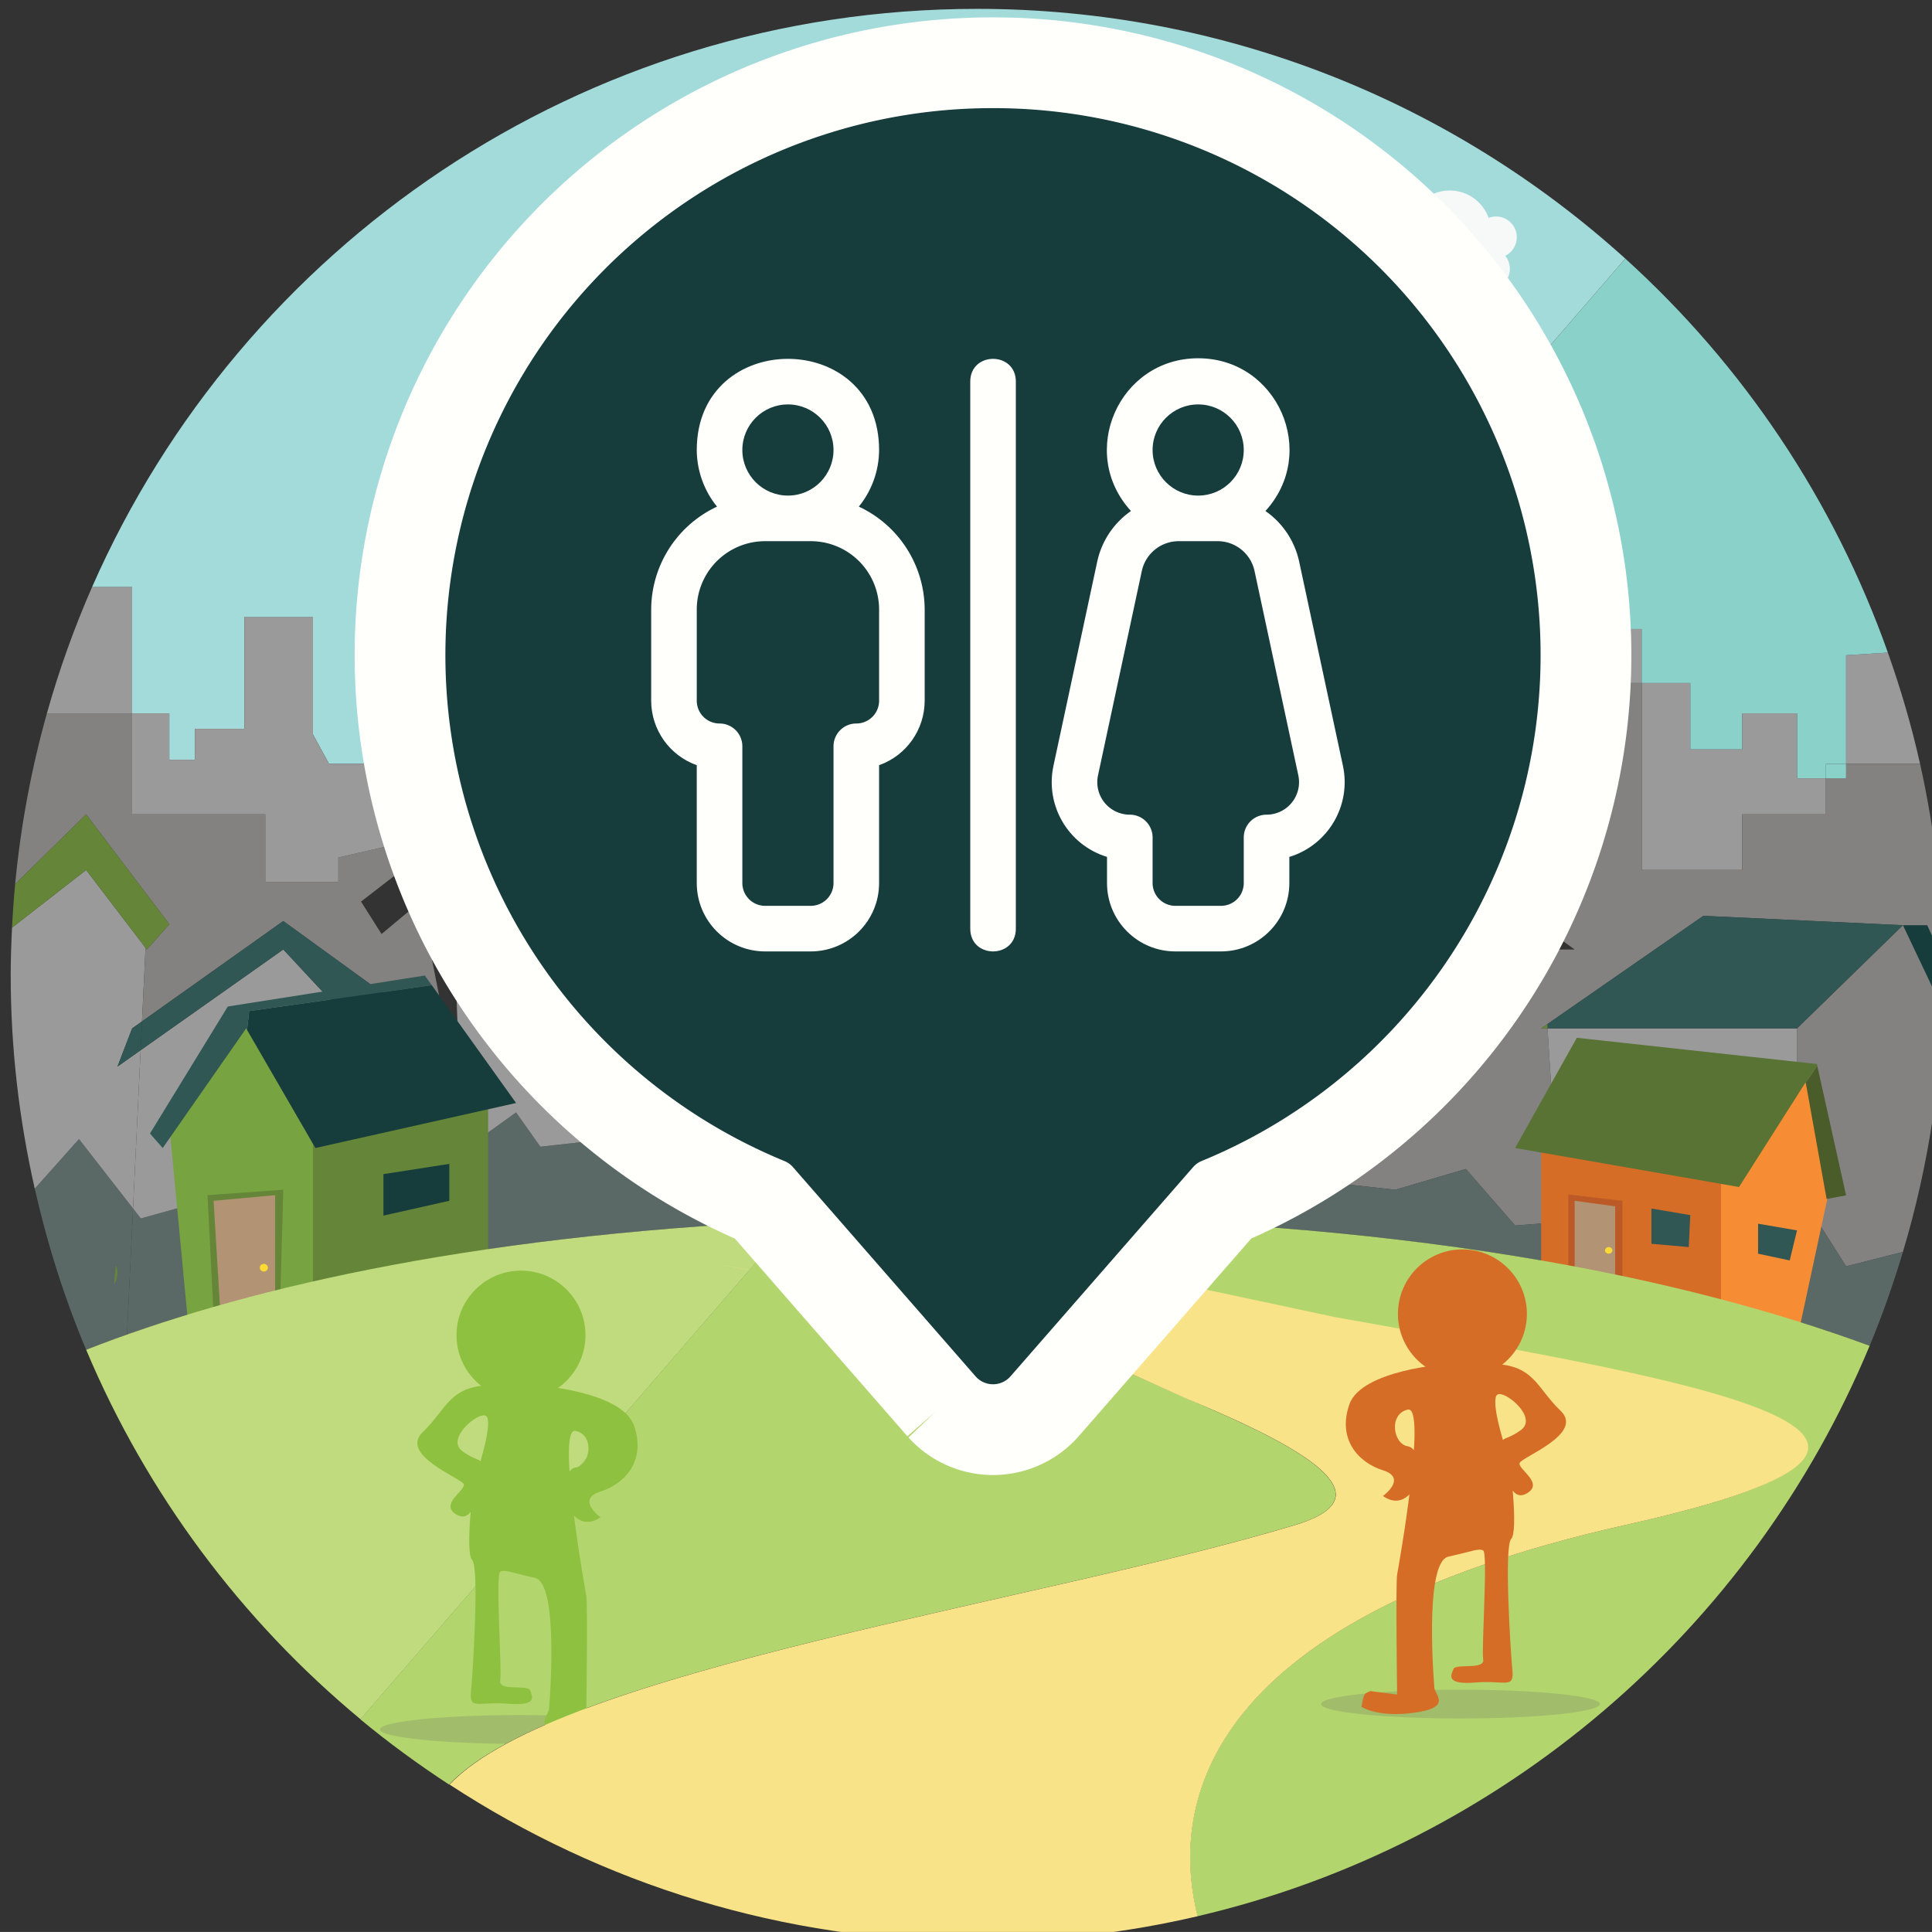 <?xml version="1.0" encoding="UTF-8" standalone="no"?>
<!-- Created with Inkscape (http://www.inkscape.org/) -->

<svg
   width="35.459mm"
   height="35.458mm"
   viewBox="0 0 35.459 35.458"
   version="1.1"
   id="svg27673"
   inkscape:version="1.2.2 (732a01da63, 2022-12-09, custom)"
   sodipodi:docname="badge-toilettes.svg"
   xmlns:inkscape="http://www.inkscape.org/namespaces/inkscape"
   xmlns:sodipodi="http://sodipodi.sourceforge.net/DTD/sodipodi-0.dtd"
   xmlns="http://www.w3.org/2000/svg"
   xmlns:svg="http://www.w3.org/2000/svg">
  <rect x="0" y="0" width="35.459" height="35.458" fill="#333333" stroke="none"/>
  <sodipodi:namedview
     id="namedview27675"
     pagecolor="#ffffff"
     bordercolor="#000000"
     borderopacity="0.25"
     inkscape:showpageshadow="2"
     inkscape:pageopacity="0.0"
     inkscape:pagecheckerboard="true"
     inkscape:deskcolor="#d1d1d1"
     inkscape:document-units="mm"
     showgrid="false"
     inkscape:zoom="0.78038721"
     inkscape:cx="92.9026"
     inkscape:cy="112.12383"
     inkscape:window-width="1846"
     inkscape:window-height="1016"
     inkscape:window-x="74"
     inkscape:window-y="27"
     inkscape:window-maximized="1"
     inkscape:current-layer="layer1" />
  <defs
     id="defs27670">
    <clipPath
       clipPathUnits="userSpaceOnUse"
       id="clipPath8930-3-2">
      <g
         transform="translate(1075.917,19.364)"
         id="g8945-6-7">
        <g
           id="g8935-7-0"
           transform="translate(123.508,456.006)"
           style="fill:#63c9e3;fill-opacity:1">
          <path
             id="path8933-5-9"
             style="fill:#63c9e3;fill-opacity:1;fill-rule:nonzero;stroke:none"
             d="m 0,0 -71.576,-71.576 c 9.17,-9.141 21.833,-14.795 35.82,-14.795 27.988,0 50.677,22.634 50.677,50.554 C 14.921,-21.82 9.214,-9.155 0,0 m -35.756,14.736 c -27.988,0 -50.676,-22.634 -50.676,-50.554 0,-13.966 5.678,-26.609 14.856,-35.759 L 2e-4,3e-4 c -9.165,9.105 -21.8,14.736 -35.756,14.736"
             inkscape:connector-curvature="0" />
        </g>
        <g
           id="g8937-3-3"
           transform="translate(123.508,456.006)"
           style="fill:#95da4f;fill-opacity:1" />
        <g
           id="g8939-56-6"
           transform="translate(123.508,456.006)"
           style="fill:#95daec;fill-opacity:1" />
        <g
           id="g8943-2-0">
          <g
             style="fill:#95daec;fill-opacity:1"
             transform="translate(123.508,456.006)"
             id="g8941-9-6" />
        </g>
      </g>
    </clipPath>
    <clipPath
       clipPathUnits="userSpaceOnUse"
       id="clipPath12530">
      <g
         id="g12535"
         transform="matrix(2.55,0,0,-2.55,152.518,-35.318)"
         style="display:inline;fill:#63c9e3;fill-opacity:1">
        <path
           d="m 0,0 -71.576,-71.576 c 9.17,-9.141 21.833,-14.795 35.82,-14.795 27.988,0 50.677,22.634 50.677,50.554 C 14.921,-21.82 9.214,-9.155 0,0"
           style="fill:#196767;fill-opacity:1;fill-rule:nonzero;stroke:none"
           id="path12533"
           inkscape:connector-curvature="0" />
      </g>
    </clipPath>
    <clipPath
       clipPathUnits="userSpaceOnUse"
       id="clipPath12727">
      <path
         d="m 61.337,-72.897 c -71.372,0 -129.229,57.719 -129.229,128.918 0,35.615 14.48,67.856 37.884,91.189 L 152.519,-35.319 C 129.147,-58.538 96.926,-72.897 61.337,-72.897"
         style="display:inline;fill:#307d78;fill-opacity:1;fill-rule:nonzero;stroke:none;stroke-width:2.55"
         id="path12729"
         inkscape:connector-curvature="0" />
    </clipPath>
    <clipPath
       clipPathUnits="userSpaceOnUse"
       id="clipPath3092-0-1-5-75">
      <path
         d="m 695.359,1417.93 h 14.328 v -1.48 h -14.328 z"
         id="path3090-3-7-6-9"
         inkscape:connector-curvature="0" />
    </clipPath>
    <clipPath
       clipPathUnits="userSpaceOnUse"
       id="clipPath3108-0-0-2-2">
      <path
         d="m 745.361,1419.76 h 14.328 v -1.48 h -14.328 z"
         id="path3106-3-9-9-2"
         inkscape:connector-curvature="0" />
    </clipPath>
  </defs>
  <g
     inkscape:label="Calque 1"
     inkscape:groupmode="layer"
     id="layer1"
     transform="translate(-41.447,-119.174)">
    <g
       id="g10662-2"
       inkscape:export-xdpi="347"
       inkscape:export-ydpi="347"
       style="display:inline"
       transform="matrix(0.353,0,0,-0.353,-511.852,-336.292)">
      <g
         inkscape:export-ydpi="347"
         inkscape:export-xdpi="347"
         transform="matrix(1.012,0,0,1.012,-19.337,14.718)"
         id="g8362-1-9"
         style="display:inline">
        <path
           inkscape:connector-curvature="0"
           id="path2554-4-1-2-3"
           style="fill:#5b6966;fill-opacity:1;fill-rule:nonzero;stroke:none"
           d="m 1577.103,-1351.58 -1.93,-0.535 -0.397,0.51 -0.31,-6.48 c 3.435,1.216 7.551,2.379 12.476,3.354 l -0.265,2.448 z" />
        <path
           inkscape:connector-curvature="0"
           id="path2558-9-1-7-9"
           style="fill:#5b6966;fill-opacity:1;fill-rule:nonzero;stroke:none"
           d="m 1599.203,-1348.038 -3.5,-0.391 -1.248,1.761 -2.454,-1.761 -0.169,-0.257 0.613,-5.095 c 4.754,0.716 10.12,1.26 16.193,1.54 l 2.994,3.457 z" />
        <path
           inkscape:connector-curvature="0"
           id="path2562-9-5-0-0"
           style="fill:#b5b5b6;fill-opacity:1;fill-rule:nonzero;stroke:none"
           d="m 1589.333,-1352.478 -2.656,0.195 0.264,-2.448 c 1.731,0.343 3.571,0.659 5.503,0.95 l -0.612,5.095 z" />
        <path
           inkscape:connector-curvature="0"
           id="path2566-1-9-9-8"
           style="fill:#5b6966;fill-opacity:1;fill-rule:nonzero;stroke:none"
           d="m 1572,-1348.038 -2.273,-2.547 c 0.647,-2.858 1.525,-5.628 2.64,-8.276 0.666,0.26 1.373,0.519 2.099,0.776 l 0.311,6.48 z" />
        <path
           inkscape:connector-curvature="0"
           id="path2570-9-7-3-8"
           style="fill:#9a9a9b;fill-opacity:1;fill-rule:nonzero;stroke:none"
           d="m 1574.729,-1319.668 h -2.054 c -0.92,-2.094 -1.696,-4.263 -2.324,-6.496 h 4.378 z" />
        <path
           inkscape:connector-curvature="0"
           id="path2574-4-7-6-5"
           style="fill:#a3dada;fill-opacity:1;fill-rule:nonzero;stroke:none"
           d="m 1633.067,-1319.668 1.177,-3.001 2.598,3.001 z" />
        <path
           inkscape:connector-curvature="0"
           id="path2578-2-6-0-0"
           style="fill:#9a9a9b;fill-opacity:1;fill-rule:nonzero;stroke:none"
           d="m 1574.776,-1351.604 0.389,8.131 -1.19,-0.841 0.754,1.963 0.507,0.36 0.182,3.781 -3.051,3.998 -3.808,-2.964 c -0.04,-0.81 -0.068,-1.622 -0.068,-2.442 0,-3.771 0.437,-7.437 1.235,-10.967 l 2.273,2.548 z" />
        <path
           inkscape:connector-curvature="0"
           id="path2582-0-7-6-9"
           style="fill:#9a9a9b;fill-opacity:1;fill-rule:nonzero;stroke:none"
           d="m 1585.324,-1341.335 -2.829,3.038 -7.329,-5.176 -0.39,-8.131 0.398,-0.511 1.929,0.535 9.575,-0.703 -1.189,11.01 z" />
        <path
           inkscape:connector-curvature="0"
           id="path2586-6-3-2-6"
           style="fill:#9a9a9b;fill-opacity:1;fill-rule:nonzero;stroke:none"
           d="m 1596.62,-1330.411 -5.443,-4.415 0.378,-10.291 -0.229,0.638 0.506,-4.207 0.169,0.257 2.453,1.761 1.249,-1.761 3.5,0.391 12.428,-0.746 17.193,19.856 -32.204,-1.405 z" />
        <path
           inkscape:connector-curvature="0"
           id="path2590-5-6-6-3"
           style="fill:#838281;fill-opacity:1;fill-rule:nonzero;stroke:none"
           d="m 1576.64,-1337.002 -1.156,-1.296 -0.066,0.087 -0.182,-3.78 7.258,5.156 5.05,-3.662 -2.055,-0.776 1.188,-11.01 2.656,-0.195 2.499,3.792 -0.506,4.207 -0.149,0.413 -1.636,8.231 -1.997,-1.667 -1.055,1.667 6.713,5.179 -4.682,-0.699 v -1.48 l -3.196,-0.737 v -1.254 h -3.755 v 3.471 h -6.84 v 5.191 h -4.378 c -0.795,-2.832 -1.346,-5.765 -1.632,-8.775 l 3.648,3.584 z" />
        <path
           inkscape:connector-curvature="0"
           id="path2594-9-5-1-8"
           style="fill:#a3dada;fill-opacity:1;fill-rule:nonzero;stroke:none"
           d="m 1574.729,-1326.164 h 1.911 v -2.385 h 1.313 v 1.589 h 2.542 v 2.352 3.383 h 3.525 v -6.022 l 0.826,-1.514 h 2.698 v 2.597 l 0.096,8.635 2.483,2.174 h 4.331 v -13.406 l 1.348,0.111 0.818,0.631 v -0.563 l 6.8,0.563 13.981,9.017 2.601,3.647 v 10.459 l 2.383,2.255 h 6.707 l 1.5,-18.584 2.645,-2.606 1.006,1.162 -1.177,3.001 h 3.776 l 14.602,16.864 c -8.808,7.974 -20.489,12.833 -33.306,12.833 -20.321,0 -37.78,-12.215 -45.463,-29.697 h 2.054 z" />
        <path
           inkscape:connector-curvature="0"
           id="path2598-5-6-8-5"
           style="fill:#9a9a9b;fill-opacity:1;fill-rule:nonzero;stroke:none"
           d="m 1594.455,-1328.761 v 13.407 h -4.331 l -2.483,-2.175 -0.096,-8.635 v -2.597 h -2.698 l -0.827,1.514 v 6.023 h -3.524 v -3.384 -2.352 h -2.542 v -1.589 h -1.313 v 2.385 h -1.911 v -5.19 h 6.84 v -3.472 h 3.754 v 1.254 l 3.196,0.737 v 1.481 l 4.683,0.699 2.6,2.006 z" />
        <path
           inkscape:connector-curvature="0"
           id="path2602-6-3-7-6"
           style="fill:#9a9a9b;fill-opacity:1;fill-rule:nonzero;stroke:none"
           d="m 1630.592,-1321.225 -1.5,18.584 h -6.707 l -2.383,-2.255 v -10.459 l -2.601,-3.647 -13.981,-9.017 -6.8,-0.563 v -1.751 l 32.204,1.405 4.413,5.097 z" />
        <path
           inkscape:connector-curvature="0"
           id="path2606-1-9-9-1"
           style="fill:#9a9a9b;fill-opacity:1;fill-rule:nonzero;stroke:none"
           d="m 1648.762,-1321.833 -2.449,-1.345 v -2.986 h 0.806 l 3.66,1.556 h 1.507 v 2.775 z" />
        <path
           inkscape:connector-curvature="0"
           id="path2610-1-4-2-1"
           style="fill:#8ad1ca;fill-opacity:1;fill-rule:nonzero;stroke:none"
           d="m 1634.244,-1322.669 -1.006,-1.162 2.382,-2.347 z" />
        <path
           inkscape:connector-curvature="0"
           id="path2614-4-8-0-5"
           style="fill:#9a9a9b;fill-opacity:1;fill-rule:nonzero;stroke:none"
           d="m 1644.449,-1322.667 -3.092,-0.138 h -1.219 v 3.137 h -3.296 l -2.598,-3.001 1.376,-3.508 -2.382,2.347 -4.414,-5.097 8.67,0.378 4.516,-0.212 0.953,-4.183 3.351,1.59 v 5.19 h -1.865 z" />
        <path
           inkscape:connector-curvature="0"
           id="path2618-3-1-2-9"
           style="fill:#9a9a9b;fill-opacity:1;fill-rule:nonzero;stroke:none"
           d="m 1662.786,-1328.761 h 3.802 c -0.436,1.953 -0.996,3.858 -1.655,5.717 l -2.147,-0.134 z" />
        <path
           inkscape:connector-curvature="0"
           id="path2622-7-2-3-8"
           style="fill:#8ad1ca;fill-opacity:1;fill-rule:nonzero;stroke:none"
           d="m 1640.138,-1319.668 v -3.138 h 1.219 l 3.092,0.139 v -3.497 h 1.865 v 2.986 l 2.449,1.345 h 3.523 v -2.775 h 2.495 v -3.411 h 2.672 v 1.855 h 2.813 v -3.337 h 1.484 v 0.74 h 1.036 v 5.583 l 2.148,0.134 c -2.776,7.836 -7.45,14.774 -13.489,20.24 l -14.603,-16.864 z" />
        <path
           inkscape:connector-curvature="0"
           id="path2626-2-9-7-4"
           style="fill:#9a9a9b;fill-opacity:1;fill-rule:nonzero;stroke:none"
           d="m 1660.265,-1326.164 h -2.813 v -1.855 h -2.671 v 3.411 h -2.495 v -9.604 h 5.166 v 2.857 h 4.297 v 1.853 h -1.484 z" />
        <path
           inkscape:connector-curvature="0"
           id="path2634-3-9-5-8"
           style="fill:#838281;fill-opacity:1;fill-rule:nonzero;stroke:none"
           d="m 1666.588,-1328.761 h -3.802 v -0.74 h -1.037 v -1.853 h -4.296 v -2.858 h -5.167 v 9.604 h -1.508 l -3.659,-1.556 h -0.806 v -5.19 l -3.35,-1.59 -0.954,4.183 -4.515,0.212 -8.67,-0.379 -17.193,-19.855 24.452,-1.467 3.542,-0.391 3.626,1.068 2.529,-2.905 2.287,0.177 -0.619,9.95 h -0.329 l 0.316,0.219 -0.238,3.835 h -0.078 l -5.11,3.471 0.315,1.254 6.515,-4.725 h -1.642 l 0.238,-3.835 8.018,5.565 10.253,-0.482 -5.441,-5.302 v -11.114 l 1.043,1.224 1.478,-2.335 2.92,0.742 c 1.347,4.504 2.079,9.274 2.079,14.216 0,3.73 -0.417,7.362 -1.197,10.857" />
        <path
           d="m 1661.749,-1329.502 h 1.037 v 0.74 h -1.037 z"
           style="fill:#8ad1ca;fill-opacity:1;fill-rule:nonzero;stroke:none"
           id="path2636-3-0-9-1"
           inkscape:connector-curvature="0" />
        <path
           inkscape:connector-curvature="0"
           id="path2644-2-8-2-0"
           style="fill:#5b6966;fill-opacity:1;fill-rule:nonzero;stroke:none"
           d="m 1661.309,-1352.241 -1.043,-1.224 v -3.927 c 1.326,-0.414 2.569,-0.838 3.73,-1.265 0.652,1.568 1.22,3.179 1.711,4.823 l -2.92,-0.743 z" />
        <path
           inkscape:connector-curvature="0"
           id="path2648-4-5-2-3"
           style="fill:#5b6966;fill-opacity:1;fill-rule:nonzero;stroke:none"
           d="m 1645.78,-1352.478 -2.529,2.905 -3.626,-1.068 -3.542,0.391 -24.452,1.467 -2.994,-3.458 c 3.001,0.138 6.152,0.22 9.501,0.22 12.17,0 22.063,-0.985 30.063,-2.447 l -0.134,2.167 z" />
        <path
           inkscape:connector-curvature="0"
           id="path2656-4-9-9-0"
           style="fill:#658539;fill-opacity:1;fill-rule:nonzero;stroke:none"
           d="m 1575.418,-1338.211 0.066,1.376 -0.066,-1.376 0.066,-0.086 1.156,1.295 -4.273,5.647 -3.648,-3.584 c -0.07,-0.741 -0.123,-1.488 -0.16,-2.238 l 3.808,2.965 z" />
        <path
           inkscape:connector-curvature="0"
           id="path2660-9-6-7-4"
           style="fill:#315754;fill-opacity:1;fill-rule:nonzero;stroke:none"
           d="m 1574.729,-1342.351 -0.754,-1.963 1.19,0.841 0.071,1.482 z" />
        <path
           inkscape:connector-curvature="0"
           id="path2664-9-3-3-4"
           style="fill:#315754;fill-opacity:1;fill-rule:nonzero;stroke:none"
           d="m 1585.324,-1341.335 0.165,0.062 -0.102,0.95 0.102,-0.95 2.056,0.776 -5.05,3.662 -7.258,-5.156 -0.071,-1.482 7.329,5.176 z" />
        <path
           inkscape:connector-curvature="0"
           id="path2692-4-6-6-4"
           style="fill:#658539;fill-opacity:1;fill-rule:nonzero;stroke:none"
           d="m 1573.89,-1354.532 c -0.019,-0.291 -0.053,-0.62 -0.095,-0.952 0.189,0.223 0.244,0.737 0.095,0.952" />
        <path
           inkscape:connector-curvature="0"
           id="path2696-3-1-1-4"
           style="fill:#77a340;fill-opacity:1;fill-rule:nonzero;stroke:none"
           d="m 1576.64,-1347.335 0.948,-9.99 h 7.259 v 11.141 l -4.26,3.833 z" />
        <path
           inkscape:connector-curvature="0"
           id="path2700-9-1-2-7"
           style="fill:#658539;fill-opacity:1;fill-rule:nonzero;stroke:none"
           d="m 1578.913,-1357.022 -0.312,6.104 3.893,0.278 -0.145,-5.324 z" />
        <path
           inkscape:connector-curvature="0"
           id="path2704-4-5-9-6"
           style="fill:#658539;fill-opacity:1;fill-rule:nonzero;stroke:none"
           d="m 1584.02,-1357.325 9,2.787 v 8.557 l -9,-1.773 z" />
        <path
           inkscape:connector-curvature="0"
           id="path2708-9-9-3-3"
           style="fill:#b29373;fill-opacity:1;fill-rule:nonzero;stroke:none"
           d="m 1579.245,-1356.685 -0.331,5.477 3.164,0.29 v -5.046 z" />
        <path
           inkscape:connector-curvature="0"
           id="path2712-5-8-1-1"
           style="fill:#163d3c;fill-opacity:1;fill-rule:nonzero;stroke:none"
           d="m 1587.64,-1349.838 v -2.131 l 3.386,0.761 v 1.896 z" />
        <path
           inkscape:connector-curvature="0"
           id="path2716-5-4-9-7"
           style="fill:#c0db7d;fill-opacity:1;fill-rule:nonzero;stroke:none"
           d="m 1586.465,-1377.847 22.172,25.606 c -17.05,-0.786 -28.629,-3.629 -36.27,-6.62 3.123,-7.418 7.991,-13.921 14.098,-18.986" />
        <path
           inkscape:connector-curvature="0"
           id="path2756-0-7-4-5"
           style="fill:#f9e389;fill-opacity:1;fill-rule:nonzero;stroke:none"
           d="m 1605.01,-1354.521 1.437,-0.25 v 0.01 c -0.912,0.163 -1.442,0.244 -1.442,0.244" />
        <path
           inkscape:connector-curvature="0"
           id="path2760-5-6-7-9"
           style="fill:#f9e389;fill-opacity:1;fill-rule:nonzero;stroke:none"
           d="m 1606.452,-1354.765 -0.01,-0.01 0.829,-0.144 c -0.301,0.056 -0.577,0.106 -0.824,0.15" />
        <path
           inkscape:connector-curvature="0"
           id="path2764-0-3-8-6"
           style="fill:#f7f8f8;fill-opacity:1;fill-rule:nonzero;stroke:none"
           d="m 1601.173,-1302.142 c 0,-1.043 -0.846,-1.889 -1.889,-1.889 -1.044,0 -1.889,0.846 -1.889,1.889 0,1.043 0.845,1.889 1.889,1.889 1.043,0 1.889,-0.846 1.889,-1.889" />
        <path
           inkscape:connector-curvature="0"
           id="path2768-4-1-4-2"
           style="fill:#f7f8f8;fill-opacity:1;fill-rule:nonzero;stroke:none"
           d="m 1604.682,-1301.198 c 0,-0.522 -0.423,-0.945 -0.945,-0.945 -0.521,0 -0.944,0.423 -0.944,0.945 0,0.522 0.423,0.945 0.944,0.945 0.522,0 0.945,-0.423 0.945,-0.945" />
        <path
           inkscape:connector-curvature="0"
           id="path2772-1-7-5-1"
           style="fill:#f7f8f8;fill-opacity:1;fill-rule:nonzero;stroke:none"
           d="m 1604.365,-1302.641 c 0,-0.522 -0.423,-0.945 -0.945,-0.945 -0.521,0 -0.944,0.423 -0.944,0.945 0,0.522 0.423,0.945 0.944,0.945 0.522,0 0.945,-0.423 0.945,-0.945" />
        <path
           inkscape:connector-curvature="0"
           id="path2776-7-5-0-7"
           style="fill:#f7f8f8;fill-opacity:1;fill-rule:nonzero;stroke:none"
           d="m 1602.565,-1302.641 c 0,-0.522 -0.423,-0.945 -0.945,-0.945 -0.521,0 -0.944,0.423 -0.944,0.945 0,0.522 0.423,0.945 0.944,0.945 0.522,0 0.945,-0.423 0.945,-0.945" />
        <path
           inkscape:connector-curvature="0"
           id="path2780-9-9-3-8"
           style="fill:#f7f8f8;fill-opacity:1;fill-rule:nonzero;stroke:none"
           d="m 1603.51,-1300.957 c 0,-1.043 -0.846,-1.889 -1.889,-1.889 -1.044,0 -1.889,0.846 -1.889,1.889 0,1.043 0.845,1.889 1.889,1.889 1.043,0 1.889,-0.846 1.889,-1.889" />
        <path
           inkscape:connector-curvature="0"
           id="path2784-3-6-6-5"
           style="fill:#f7f8f8;fill-opacity:1;fill-rule:nonzero;stroke:none"
           d="m 1600.29,-1301.385 c 0,0 -3.146,-1.329 -4.65,-1.256 -1.505,0.072 5.25,-1.391 6.673,0.498 1.424,1.89 -2.023,0.758 -2.023,0.758" />
        <path
           inkscape:connector-curvature="0"
           id="path2788-6-2-1-7"
           style="fill:#f7f8f8;fill-opacity:1;fill-rule:nonzero;stroke:none"
           d="m 1641.916,-1302.767 c 0,-1.176 -0.953,-2.129 -2.129,-2.129 -1.175,0 -2.128,0.953 -2.128,2.129 0,1.176 0.953,2.129 2.128,2.129 1.176,0 2.129,-0.953 2.129,-2.129" />
        <path
           inkscape:connector-curvature="0"
           id="path2792-2-1-0-4"
           style="fill:#f7f8f8;fill-opacity:1;fill-rule:nonzero;stroke:none"
           d="m 1645.869,-1301.703 c 0,-0.588 -0.477,-1.064 -1.064,-1.064 -0.588,0 -1.065,0.476 -1.065,1.064 0,0.588 0.477,1.064 1.065,1.064 0.587,0 1.064,-0.476 1.064,-1.064" />
        <path
           inkscape:connector-curvature="0"
           id="path2796-1-7-6-1"
           style="fill:#f7f8f8;fill-opacity:1;fill-rule:nonzero;stroke:none"
           d="m 1645.513,-1303.329 c 0,-0.588 -0.477,-1.064 -1.064,-1.064 -0.588,0 -1.065,0.476 -1.065,1.064 0,0.588 0.477,1.064 1.065,1.064 0.587,0 1.064,-0.476 1.064,-1.064" />
        <path
           inkscape:connector-curvature="0"
           id="path2800-2-8-3-8"
           style="fill:#f7f8f8;fill-opacity:1;fill-rule:nonzero;stroke:none"
           d="m 1643.485,-1303.329 c 0,-0.588 -0.477,-1.064 -1.064,-1.064 -0.588,0 -1.065,0.476 -1.065,1.064 0,0.588 0.477,1.064 1.065,1.064 0.587,0 1.064,-0.476 1.064,-1.064" />
        <path
           inkscape:connector-curvature="0"
           id="path2804-5-5-2-5"
           style="fill:#f7f8f8;fill-opacity:1;fill-rule:nonzero;stroke:none"
           d="m 1644.549,-1301.431 c 0,-1.176 -0.953,-2.129 -2.129,-2.129 -1.175,0 -2.128,0.953 -2.128,2.129 0,1.176 0.953,2.129 2.128,2.129 1.176,0 2.129,-0.953 2.129,-2.129" />
        <path
           inkscape:connector-curvature="0"
           id="path2808-3-7-0-9"
           style="fill:#f7f8f8;fill-opacity:1;fill-rule:nonzero;stroke:none"
           d="m 1640.922,-1301.913 c 0,0 -3.544,-1.497 -5.239,-1.415 -1.695,0.081 5.915,-1.567 7.519,0.561 1.603,2.129 -2.28,0.854 -2.28,0.854" />
        <path
           sodipodi:nodetypes="ccccccccccccccccccccccccsccccccccccccccccccccccccccc"
           inkscape:connector-curvature="0"
           id="path2824-8-4-6-7"
           style="fill:#b3d56e;fill-opacity:1;fill-rule:nonzero;stroke:none"
           d="m 1635.033,-1367.678 c 0.053,0.02 0.098,0.041 0.148,0.061 0.102,0.041 0.203,0.083 0.293,0.125 0.052,0.025 0.097,0.05 0.146,0.076 0.075,0.039 0.149,0.078 0.215,0.119 0.044,0.027 0.083,0.055 0.124,0.083 0.057,0.039 0.112,0.079 0.161,0.12 0.035,0.029 0.066,0.058 0.096,0.087 0.043,0.041 0.081,0.082 0.115,0.123 0.025,0.03 0.048,0.06 0.069,0.091 0.028,0.042 0.052,0.085 0.073,0.128 0.014,0.03 0.029,0.06 0.04,0.091 0.016,0.045 0.026,0.092 0.034,0.138 0,0.029 0.012,0.057 0.014,0.086 0,0.051 0,0.103 -0.01,0.155 0,0.025 0,0.05 -0.01,0.075 -0.014,0.071 -0.036,0.143 -0.066,0.215 0,0.01 0,0.013 -0.01,0.02 -0.034,0.079 -0.078,0.16 -0.13,0.24 -0.015,0.024 -0.034,0.047 -0.051,0.07 -0.04,0.058 -0.082,0.116 -0.131,0.174 -0.025,0.03 -0.054,0.06 -0.081,0.09 -0.047,0.053 -0.095,0.105 -0.149,0.158 -0.033,0.032 -0.069,0.065 -0.105,0.098 -0.054,0.051 -0.11,0.101 -0.17,0.152 -0.04,0.034 -0.082,0.069 -0.125,0.103 -0.061,0.049 -0.125,0.099 -0.191,0.149 -0.046,0.035 -0.093,0.07 -0.142,0.105 -0.07,0.051 -0.142,0.101 -0.217,0.152 -0.049,0.034 -0.099,0.068 -0.15,0.102 -0.081,0.053 -0.164,0.106 -0.248,0.159 -0.051,0.032 -0.1,0.063 -0.152,0.095 -0.093,0.057 -0.19,0.114 -0.287,0.171 -0.048,0.028 -0.095,0.056 -0.145,0.085 -0.123,0.07 -0.249,0.141 -0.378,0.211 -0.026,0.014 -0.05,0.028 -0.077,0.043 -0.156,0.084 -0.317,0.169 -0.481,0.254 -0.047,0.025 -0.097,0.049 -0.146,0.074 -0.116,0.059 -0.233,0.118 -0.352,0.178 -0.069,0.034 -0.139,0.068 -0.209,0.102 -0.101,0.049 -0.202,0.098 -0.305,0.147 -0.075,0.036 -0.152,0.072 -0.228,0.108 -0.102,0.048 -0.204,0.096 -0.307,0.144 -0.074,0.034 -0.148,0.068 -0.223,0.102 -0.106,0.048 -0.212,0.097 -0.319,0.145 -0.077,0.035 -0.155,0.069 -0.233,0.104 -7.3,3.231 -15.449,6.904 -22.107,9.928 l -4.672,-5.395 -17.5,-20.211 c 1.451,-1.203 2.978,-2.319 4.561,-3.353 5.582,5.909 30.36,9.373 43.483,13.346 0.19,0.057 0.363,0.117 0.524,0.177" />
        <path
           inkscape:connector-curvature="0"
           id="path2832-0-8-1-5"
           style="fill:#f9e389;fill-opacity:1;fill-rule:nonzero;stroke:none"
           d="m 1632.92,-1363.2 c 0.049,-0.025 0.098,-0.049 0.146,-0.074 -0.048,0.025 -0.097,0.049 -0.146,0.074" />
        <path
           inkscape:connector-curvature="0"
           id="path2836-5-5-5-3"
           style="fill:#f9e389;fill-opacity:1;fill-rule:nonzero;stroke:none"
           d="m 1634.002,-1363.782 c 0.05,-0.029 0.097,-0.057 0.145,-0.085 -0.048,0.028 -0.095,0.056 -0.145,0.085" />
        <path
           inkscape:connector-curvature="0"
           id="path2840-2-9-5-8"
           style="fill:#f9e389;fill-opacity:1;fill-rule:nonzero;stroke:none"
           d="m 1633.547,-1363.528 c 0.026,-0.014 0.051,-0.029 0.077,-0.043 -0.026,0.014 -0.051,0.029 -0.077,0.043" />
        <path
           inkscape:connector-curvature="0"
           id="path2844-7-7-4-8"
           style="fill:#f9e389;fill-opacity:1;fill-rule:nonzero;stroke:none"
           d="m 1634.434,-1364.037 c 0.052,-0.032 0.101,-0.064 0.152,-0.095 -0.05,0.031 -0.1,0.063 -0.152,0.095" />
        <path
           inkscape:connector-curvature="0"
           id="path2848-9-5-7-3"
           style="fill:#f9e389;fill-opacity:1;fill-rule:nonzero;stroke:none"
           d="m 1632.359,-1362.92 c 0.07,-0.034 0.14,-0.068 0.209,-0.102 -0.069,0.034 -0.139,0.068 -0.209,0.102" />
        <path
           inkscape:connector-curvature="0"
           id="path2852-1-3-6-1"
           style="fill:#f9e389;fill-opacity:1;fill-rule:nonzero;stroke:none"
           d="m 1628.889,-1361.369 c -0.447,0.187 -0.886,0.37 -1.308,0.544 0.422,-0.174 0.862,-0.357 1.308,-0.544" />
        <path
           inkscape:connector-curvature="0"
           id="path2856-9-8-5-8"
           style="fill:#f9e389;fill-opacity:1;fill-rule:nonzero;stroke:none"
           d="m 1631.826,-1362.664 c 0.076,-0.036 0.153,-0.072 0.229,-0.108 -0.076,0.036 -0.153,0.072 -0.229,0.108" />
        <path
           inkscape:connector-curvature="0"
           id="path2860-6-8-6-9"
           style="fill:#f9e389;fill-opacity:1;fill-rule:nonzero;stroke:none"
           d="m 1630.195,-1361.927 c 0.082,-0.036 0.163,-0.071 0.245,-0.107 -0.082,0.036 -0.163,0.071 -0.245,0.107" />
        <path
           inkscape:connector-curvature="0"
           id="path2864-3-3-9-6"
           style="fill:#f9e389;fill-opacity:1;fill-rule:nonzero;stroke:none"
           d="m 1629.092,-1361.455 c 0.091,-0.038 0.182,-0.077 0.273,-0.116 -0.091,0.039 -0.182,0.078 -0.273,0.116" />
        <path
           inkscape:connector-curvature="0"
           id="path2868-6-1-3-4"
           style="fill:#f9e389;fill-opacity:1;fill-rule:nonzero;stroke:none"
           d="m 1629.646,-1361.69 c 0.082,-0.035 0.165,-0.071 0.247,-0.106 -0.082,0.035 -0.165,0.071 -0.247,0.106" />
        <path
           inkscape:connector-curvature="0"
           id="path2872-8-8-7-3"
           style="fill:#f9e389;fill-opacity:1;fill-rule:nonzero;stroke:none"
           d="m 1630.745,-1362.169 c 0.078,-0.035 0.155,-0.069 0.233,-0.104 -0.078,0.035 -0.155,0.069 -0.233,0.104" />
        <path
           inkscape:connector-curvature="0"
           id="path2876-4-9-4-3"
           style="fill:#f9e389;fill-opacity:1;fill-rule:nonzero;stroke:none"
           d="m 1631.297,-1362.419 c 0.074,-0.034 0.149,-0.068 0.222,-0.102 -0.074,0.034 -0.148,0.068 -0.222,0.102" />
        <path
           inkscape:connector-curvature="0"
           id="path2880-6-6-5-3"
           style="fill:#f9e389;fill-opacity:1;fill-rule:nonzero;stroke:none"
           d="m 1636.296,-1365.574 c 0.016,-0.023 0.036,-0.047 0.05,-0.07 -0.014,0.023 -0.034,0.047 -0.05,0.07" />
        <path
           inkscape:connector-curvature="0"
           id="path2884-6-4-2-8"
           style="fill:#f9e389;fill-opacity:1;fill-rule:nonzero;stroke:none"
           d="m 1635.959,-1367.214 c -0.04,-0.028 -0.079,-0.056 -0.124,-0.083 0.045,0.027 0.084,0.055 0.124,0.083" />
        <path
           inkscape:connector-curvature="0"
           id="path2888-7-3-5-6"
           style="fill:#f9e389;fill-opacity:1;fill-rule:nonzero;stroke:none"
           d="m 1636.083,-1365.31 c 0.027,-0.03 0.056,-0.06 0.081,-0.09 -0.025,0.03 -0.054,0.06 -0.081,0.09" />
        <path
           inkscape:connector-curvature="0"
           id="path2892-2-3-4-0"
           style="fill:#f9e389;fill-opacity:1;fill-rule:nonzero;stroke:none"
           d="m 1635.829,-1365.054 c 0.036,-0.033 0.072,-0.066 0.105,-0.099 -0.033,0.033 -0.069,0.066 -0.105,0.099" />
        <path
           inkscape:connector-curvature="0"
           id="path2896-7-3-7-4"
           style="fill:#f9e389;fill-opacity:1;fill-rule:nonzero;stroke:none"
           d="m 1636.514,-1366.574 c -0.011,-0.031 -0.026,-0.06 -0.041,-0.091 0.015,0.03 0.03,0.06 0.041,0.091" />
        <path
           inkscape:connector-curvature="0"
           id="path2900-4-8-4-8"
           style="fill:#f9e389;fill-opacity:1;fill-rule:nonzero;stroke:none"
           d="m 1636.548,-1366.119 c 0.01,-0.025 0,-0.05 0.01,-0.075 0,0.025 0,0.05 -0.01,0.075" />
        <path
           inkscape:connector-curvature="0"
           id="path2904-1-6-4-8"
           style="fill:#f9e389;fill-opacity:1;fill-rule:nonzero;stroke:none"
           d="m 1636.476,-1365.885 c 0,-0.01 0,-0.013 0.01,-0.019 0,0.01 0,0.013 -0.01,0.019" />
        <path
           inkscape:connector-curvature="0"
           id="path2908-0-0-3-8"
           style="fill:#f9e389;fill-opacity:1;fill-rule:nonzero;stroke:none"
           d="m 1636.216,-1367.007 c -0.03,-0.029 -0.062,-0.058 -0.096,-0.087 0.034,0.029 0.066,0.058 0.096,0.087" />
        <path
           inkscape:connector-curvature="0"
           id="path2912-0-4-0-9"
           style="fill:#f9e389;fill-opacity:1;fill-rule:nonzero;stroke:none"
           d="m 1635.534,-1364.8 c 0.042,-0.034 0.085,-0.069 0.125,-0.103 -0.04,0.034 -0.083,0.069 -0.125,0.103" />
        <path
           inkscape:connector-curvature="0"
           id="path2916-6-8-7-7"
           style="fill:#f9e389;fill-opacity:1;fill-rule:nonzero;stroke:none"
           d="m 1636.562,-1366.349 c 0,-0.029 -0.01,-0.058 -0.014,-0.086 0.01,0.028 0.012,0.057 0.014,0.086" />
        <path
           inkscape:connector-curvature="0"
           id="path2920-4-8-8-7"
           style="fill:#f9e389;fill-opacity:1;fill-rule:nonzero;stroke:none"
           d="m 1634.834,-1364.292 c 0.052,-0.034 0.101,-0.068 0.151,-0.102 -0.05,0.034 -0.099,0.068 -0.151,0.102" />
        <path
           inkscape:connector-curvature="0"
           id="path2924-4-8-6-6"
           style="fill:#f9e389;fill-opacity:1;fill-rule:nonzero;stroke:none"
           d="m 1635.201,-1364.545 c 0.049,-0.035 0.096,-0.07 0.142,-0.105 -0.046,0.035 -0.093,0.07 -0.142,0.105" />
        <path
           inkscape:connector-curvature="0"
           id="path2928-3-9-8-4"
           style="fill:#f9e389;fill-opacity:1;fill-rule:nonzero;stroke:none"
           d="m 1636.4,-1366.793 c -0.021,-0.03 -0.044,-0.06 -0.068,-0.09 0.024,0.03 0.047,0.06 0.068,0.09" />
        <path
           inkscape:connector-curvature="0"
           id="path2932-7-7-8-3"
           style="fill:#f9e389;fill-opacity:1;fill-rule:nonzero;stroke:none"
           d="m 1635.182,-1367.616 c -0.05,-0.02 -0.095,-0.041 -0.148,-0.061 0.053,0.02 0.098,0.041 0.148,0.061" />
        <path
           inkscape:connector-curvature="0"
           id="path2936-3-7-4-0"
           style="fill:#f9e389;fill-opacity:1;fill-rule:nonzero;stroke:none"
           d="m 1635.62,-1367.416 c -0.048,-0.025 -0.094,-0.051 -0.146,-0.076 0.052,0.025 0.098,0.051 0.146,0.076" />
        <path
           inkscape:connector-curvature="0"
           id="path2940-4-6-3-3"
           style="fill:#f7f8f8;fill-opacity:1;fill-rule:nonzero;stroke:none"
           d="m 1626.683,-1360.454 c -0.232,0.096 -0.459,0.191 -0.674,0.281 0.215,-0.09 0.442,-0.185 0.674,-0.281" />
        <path
           inkscape:connector-curvature="0"
           id="path2944-7-4-1-0"
           style="fill:#f7f8f8;fill-opacity:1;fill-rule:nonzero;stroke:none"
           d="m 1627.131,-1360.639 c -0.059,0.024 -0.12,0.049 -0.178,0.074 0.058,-0.025 0.119,-0.05 0.178,-0.074" />
        <path
           inkscape:connector-curvature="0"
           id="path2960-9-3-4-9"
           style="fill:#f7f8f8;fill-opacity:1;fill-rule:nonzero;stroke:none"
           d="m 1627.581,-1360.825 v 0 c -0.152,0.063 -0.302,0.125 -0.45,0.186 0.15,-0.062 0.296,-0.122 0.45,-0.186" />
        <path
           inkscape:connector-curvature="0"
           id="path2964-5-0-9-2"
           style="fill:#f7f8f8;fill-opacity:1;fill-rule:nonzero;stroke:none"
           d="m 1626.953,-1360.566 c -0.092,0.038 -0.18,0.075 -0.27,0.112 0.089,-0.037 0.179,-0.075 0.27,-0.112" />
        <path
           inkscape:connector-curvature="0"
           id="path3016-2-3-2-5"
           style="fill:#fbda33;fill-opacity:1;fill-rule:nonzero;stroke:none"
           d="m 1581.703,-1354.646 c 0,-0.109 -0.093,-0.198 -0.208,-0.198 -0.115,0 -0.209,0.089 -0.209,0.198 0,0.109 0.094,0.198 0.209,0.198 0.115,0 0.208,-0.089 0.208,-0.198" />
        <path
           inkscape:connector-curvature="0"
           id="path3020-1-0-0-4"
           style="fill:#315754;fill-opacity:1;fill-rule:nonzero;stroke:none"
           d="m 1590.123,-1340.132 -0.356,0.498 -10.122,-1.592 -4,-6.527 0.656,-0.743 4.287,6.145 0.046,-0.081 0.109,0.972 z" />
        <path
           inkscape:connector-curvature="0"
           id="path3024-0-9-6-0"
           style="fill:#163d3c;fill-opacity:1;fill-rule:nonzero;stroke:none"
           d="m 1594.455,-1346.184 -4.331,6.052 -9.38,-1.328 -0.109,-0.973 3.51,-6.064 z" />
        <path
           inkscape:connector-curvature="0"
           id="path3044-9-5-8-5"
           style="fill:#8dc13f;fill-opacity:1;fill-rule:nonzero;stroke:none"
           d="m 1595.464,-1366.357 -1.38,0.189 c 0.205,0.057 0.508,-0.041 1.38,-0.189" />
        <path
           inkscape:connector-curvature="0"
           id="path3072-4-4-9-9"
           style="fill:#d66d27;fill-opacity:1;fill-rule:nonzero;stroke:none"
           d="m 1642.771,-1363.359 1.38,0.189 c -0.205,0.057 -0.508,-0.041 -1.38,-0.189" />
        <g
           id="g19361-7-2-4"
           transform="translate(-189.313,-102.281)">
          <g
             transform="translate(1081.418,-2693.278)"
             id="g3100-9-7-6-6">
            <g
               clip-path="url(#clipPath3092-0-1-5-75)"
               id="g3098-0-5-6-9"
               style="opacity:0.2">
              <g
                 transform="translate(709.687,1417.19)"
                 id="g3096-4-4-4-2">
                <path
                   d="m 0,0 c 0,-0.408 -3.207,-0.74 -7.164,-0.74 -3.957,0 -7.164,0.332 -7.164,0.74 0,0.408 3.207,0.74 7.164,0.74 C -3.207,0.74 0,0.408 0,0"
                   style="fill:#5c5c5c;fill-opacity:1;fill-rule:nonzero;stroke:none"
                   id="path3094-8-8-9-2"
                   inkscape:connector-curvature="0" />
              </g>
            </g>
          </g>
          <g
             transform="matrix(-1,0,0,1,3516.059,33.892)"
             id="g19212-3-1-5-4"
             style="fill:#8dc13f;fill-opacity:1">
            <path
               inkscape:connector-curvature="0"
               id="path2258-3-8-2-0-7"
               style="fill:#8dc13f;fill-opacity:1;fill-rule:nonzero;stroke:none;stroke-width:1"
               d="m 1735.351,-1289.721 c 0,-1.829 -1.483,-3.313 -3.313,-3.313 -1.829,0 -3.312,1.484 -3.312,3.313 0,1.829 1.483,3.313 3.312,3.313 1.83,0 3.313,-1.484 3.313,-3.313" />
            <path
               inkscape:connector-curvature="0"
               id="path2262-7-0-8-4-7"
               style="fill:#8dc13f;fill-opacity:1;fill-rule:nonzero;stroke:none;stroke-width:1"
               d="m 1731.32,-1292.291 c 0,0 -4.464,-0.29 -5.089,-2.079 -0.625,-1.789 0.454,-2.986 1.727,-3.387 1.273,-0.402 0,-1.318 0,-1.318 0,0 0.648,-0.542 1.273,0 0.625,0.541 0.75,2.438 0,2.552 -0.75,0.114 -1,1.655 0,1.885 1,0.229 -0.469,-8.062 -0.547,-8.479 -0.078,-0.417 0,-6.162 0,-6.162 l -1.37,0.18 c 0,0 -0.233,-0.088 -0.283,-0.15 -0.106,-0.134 -0.175,-0.66 -0.175,-0.66 0,0 0.937,-0.628 3,-0.254 1.506,0.272 0.841,0.831 0.745,1.195 0,0 -0.567,6.495 0.719,6.777 1.286,0.282 1.536,0.439 1.786,0.314 0.25,-0.125 -0.094,-5.032 0,-5.594 0.094,-0.563 -1.406,-0.188 -1.531,-0.5 -0.125,-0.313 -0.407,-0.813 1.125,-0.688 1.531,0.125 2,-0.343 1.906,0.625 -0.094,0.969 -0.434,6.381 -0.061,6.753 0.373,0.372 -0.033,3.997 -0.22,4.466 -0.188,0.469 -0.844,2.656 -0.5,2.938 0.343,0.281 2.125,-1.157 1.218,-1.813 -0.906,-0.656 -1.093,-0.219 -0.968,-1.125 0.125,-0.906 0.364,-2.656 1.276,-2.125 0.911,0.531 -0.495,1.25 -0.37,1.563 0.125,0.312 3.344,1.5 2.094,2.687 -1.25,1.188 -1.35,2.416 -3.657,2.399 -2.307,-0.017 -2.098,0 -2.098,0" />
          </g>
        </g>
        <path
           inkscape:connector-curvature="0"
           id="path2630-7-3-8-5"
           style="fill:#9a9a9b;fill-opacity:1;fill-rule:nonzero;stroke:none"
           d="m 1659.197,-1354.719 1.068,1.253 v 11.114 h -12.816 l 0.618,-9.949 0.773,0.06 z" />
        <path
           inkscape:connector-curvature="0"
           id="path2640-9-8-7-4"
           style="fill:#8d9997;fill-opacity:1;fill-rule:nonzero;stroke:none"
           d="m 1659.197,-1354.719 -10.357,2.478 -0.773,-0.06 0.135,-2.168 c 4.632,-0.846 8.635,-1.852 12.063,-2.923 v 3.926 z" />
        <path
           inkscape:connector-curvature="0"
           id="path2684-9-8-1-8"
           style="fill:#315754;fill-opacity:1;fill-rule:nonzero;stroke:none"
           d="m 1660.265,-1338.917 v -3.434 l 5.441,5.302 -10.253,0.482 -8.018,-5.565 0.013,-0.219 h 12.817 z" />
        <path
           inkscape:connector-curvature="0"
           id="path2688-5-5-7-1"
           style="fill:#658539;fill-opacity:1;fill-rule:nonzero;stroke:none"
           d="m 1647.12,-1342.351 h 0.329 l -0.013,0.219 z" />
        <path
           inkscape:connector-curvature="0"
           id="path2720-7-8-2-2"
           style="fill:#d66d27;fill-opacity:1;fill-rule:nonzero;stroke:none"
           d="m 1647.12,-1348.429 v -6.336 l 9.75,-2.154 0.583,8.881 z" />
        <path
           inkscape:connector-curvature="0"
           id="path2724-3-1-7-8"
           style="fill:#f68c34;fill-opacity:1;fill-rule:nonzero;stroke:none"
           d="m 1662.036,-1350.111 -1.667,-7.759 -4.012,1.065 v 7.493 l 4.352,4.196 z" />
        <path
           inkscape:connector-curvature="0"
           id="path2728-9-0-2-9"
           style="fill:#315754;fill-opacity:1;fill-rule:nonzero;stroke:none"
           d="m 1652.786,-1351.605 v -1.812 l 1.917,-0.17 0.078,1.642 z" />
        <path
           inkscape:connector-curvature="0"
           id="path2732-0-3-2-3"
           style="fill:#495c29;fill-opacity:1;fill-rule:nonzero;stroke:none"
           d="m 1661.786,-1351.113 1,0.183 -1.478,6.648 -0.595,-0.85 z" />
        <path
           inkscape:connector-curvature="0"
           id="path2736-7-0-6-6"
           style="fill:#587333;fill-opacity:1;fill-rule:nonzero;stroke:none"
           d="m 1660.713,-1345.132 0.596,0.851 -0.023,0.1 -12.333,1.347 -3.172,-5.662 11.505,-2.004 3.282,5.161 v 0 0 l 0.142,0.223 z" />
        <path
           inkscape:connector-curvature="0"
           id="path2740-2-4-1-8"
           style="fill:#bc5a27;fill-opacity:1;fill-rule:nonzero;stroke:none"
           d="m 1648.515,-1354.741 v 3.857 l 2.781,-0.324 v -4.283" />
        <path
           inkscape:connector-curvature="0"
           id="path2744-7-4-0-0"
           style="fill:#b29373;fill-opacity:1;fill-rule:nonzero;stroke:none"
           d="m 1648.84,-1354.765 v 3.557 l 2.083,-0.285 v -4.471" />
        <path
           inkscape:connector-curvature="0"
           id="path2752-9-4-6-2"
           style="fill:#b3d56e;fill-opacity:1;fill-rule:nonzero;stroke:none"
           d="m 1663.996,-1358.657 c -9.343,3.441 -23.913,6.636 -45.858,6.636 -3.348,0 -6.5,-0.081 -9.5,-0.22 l -2.186,-2.524 c 0.247,-0.044 0.523,-0.094 0.825,-0.15 l 16.899,-2.939 c 0,0 58.667,-3 27.313,-10 -22.462,-5.015 -23.336,-14.905 -22.026,-20.111 15.662,3.655 28.472,14.726 34.533,29.308" />
        <path
           inkscape:connector-curvature="0"
           id="path2748-2-4-1-1"
           style="fill:#fbda33;fill-opacity:1;fill-rule:nonzero;stroke:none"
           d="m 1650.779,-1353.756 c 0,-0.094 -0.084,-0.17 -0.189,-0.17 -0.104,0 -0.188,0.076 -0.188,0.17 0,0.094 0.084,0.17 0.188,0.17 0.105,0 0.189,-0.076 0.189,-0.17" />
        <path
           sodipodi:nodetypes="cccccccccccccccccccccccccccccccccccccccccccccccccccccccccsccc"
           inkscape:connector-curvature="0"
           id="path2828-7-1-5-0"
           style="fill:#f9e389;fill-opacity:1;fill-rule:nonzero;stroke:none"
           d="m 1612.556,-1352.074 -3.918,-0.167 c 0.423,-0.174 19.805,-8.94 20.251,-9.128 0.068,-0.028 0.135,-0.056 0.203,-0.085 0.091,-0.038 0.182,-0.077 0.273,-0.116 0.094,-0.04 0.187,-0.079 0.281,-0.12 0.083,-0.035 0.165,-0.071 0.248,-0.106 0.1,-0.044 0.201,-0.087 0.302,-0.131 0.081,-0.036 0.163,-0.071 0.244,-0.107 0.102,-0.045 0.204,-0.09 0.305,-0.135 0.078,-0.035 0.155,-0.069 0.233,-0.104 0.106,-0.048 0.213,-0.097 0.319,-0.145 l 0.222,-0.102 c 0.103,-0.048 0.205,-0.096 0.307,-0.144 0.077,-0.036 0.153,-0.072 0.229,-0.108 0.102,-0.049 0.203,-0.098 0.304,-0.147 0.07,-0.034 0.14,-0.068 0.21,-0.103 0.119,-0.059 0.235,-0.118 0.352,-0.177 0.048,-0.025 0.098,-0.049 0.146,-0.074 0.164,-0.085 0.324,-0.169 0.481,-0.254 0.026,-0.015 0.051,-0.029 0.077,-0.043 0.128,-0.07 0.255,-0.141 0.378,-0.211 0.049,-0.029 0.096,-0.057 0.145,-0.085 0.097,-0.057 0.193,-0.114 0.286,-0.171 0.052,-0.032 0.102,-0.064 0.152,-0.095 0.085,-0.053 0.168,-0.106 0.248,-0.159 0.051,-0.034 0.101,-0.068 0.151,-0.102 0.074,-0.051 0.147,-0.101 0.216,-0.152 0.049,-0.035 0.096,-0.07 0.142,-0.105 0.067,-0.05 0.13,-0.1 0.192,-0.149 0.042,-0.035 0.084,-0.069 0.125,-0.103 0.059,-0.051 0.115,-0.101 0.17,-0.152 0.035,-0.033 0.071,-0.066 0.105,-0.098 0.053,-0.053 0.101,-0.105 0.148,-0.158 0.027,-0.03 0.057,-0.06 0.082,-0.09 0.048,-0.058 0.09,-0.116 0.131,-0.174 0.016,-0.023 0.035,-0.047 0.05,-0.07 0.052,-0.08 0.096,-0.161 0.13,-0.24 0,-0.01 0,-0.013 0.01,-0.02 0.03,-0.072 0.052,-0.144 0.066,-0.215 0.01,-0.025 0,-0.05 0.01,-0.075 0.01,-0.052 0.01,-0.104 0.01,-0.155 0,-0.029 -0.01,-0.058 -0.015,-0.086 -0.01,-0.046 -0.017,-0.093 -0.033,-0.138 -0.011,-0.031 -0.026,-0.061 -0.041,-0.091 -0.021,-0.043 -0.044,-0.086 -0.073,-0.129 -0.02,-0.03 -0.044,-0.06 -0.068,-0.09 -0.034,-0.041 -0.073,-0.082 -0.115,-0.123 -0.03,-0.029 -0.062,-0.058 -0.096,-0.087 -0.049,-0.041 -0.104,-0.081 -0.162,-0.121 -0.04,-0.027 -0.079,-0.055 -0.124,-0.082 -0.065,-0.041 -0.139,-0.08 -0.215,-0.119 -0.048,-0.026 -0.093,-0.051 -0.146,-0.076 -0.089,-0.042 -0.19,-0.084 -0.292,-0.125 -0.05,-0.02 -0.095,-0.041 -0.149,-0.061 -0.161,-0.06 -0.334,-0.12 -0.523,-0.177 -13.124,-3.973 -37.901,-7.437 -43.483,-13.346 7.795,-5.094 17.104,-8.064 27.112,-8.064 3.896,0 7.687,0.45 11.324,1.299 -1.31,5.206 -0.436,15.096 22.026,20.111 21.243,4.743 1.908,7.633 -14.975,10.671" />
        <path
           inkscape:connector-curvature="0"
           id="path3028-5-2-9-5"
           style="fill:#315754;fill-opacity:1;fill-rule:nonzero;stroke:none"
           d="m 1658.265,-1352.385 v -1.542 l 1.625,-0.346 0.375,1.543 z" />
        <g
           id="g19370-5-4-1"
           transform="translate(-191.766,-104.535)">
          <g
             transform="translate(1082.213,-2691.554)"
             id="g3116-5-9-9-1">
            <g
               clip-path="url(#clipPath3108-0-0-2-2)"
               id="g3114-1-4-0-0"
               style="opacity:0.2">
              <g
                 transform="translate(759.689,1419.024)"
                 id="g3112-2-6-9-8">
                <path
                   d="m 0,0 c 0,-0.408 -3.207,-0.74 -7.164,-0.74 -3.957,0 -7.164,0.332 -7.164,0.74 0,0.409 3.207,0.74 7.164,0.74 C -3.207,0.74 0,0.409 0,0"
                   style="fill:#5c5c5c;fill-opacity:1;fill-rule:nonzero;stroke:none"
                   id="path3110-9-9-1-5"
                   inkscape:connector-curvature="0" />
              </g>
            </g>
          </g>
          <g
             transform="translate(102.802,37.237)"
             id="g19212-2-7-0">
            <path
               inkscape:connector-curvature="0"
               id="path2258-3-2-7-6"
               style="fill:#d66d27;fill-opacity:1;fill-rule:nonzero;stroke:none;stroke-width:1"
               d="m 1735.351,-1289.721 c 0,-1.829 -1.483,-3.313 -3.313,-3.313 -1.829,0 -3.312,1.484 -3.312,3.313 0,1.829 1.483,3.313 3.312,3.313 1.83,0 3.313,-1.484 3.313,-3.313" />
            <path
               inkscape:connector-curvature="0"
               id="path2262-7-4-1-4"
               style="fill:#d66d27;fill-opacity:1;fill-rule:nonzero;stroke:none;stroke-width:1"
               d="m 1731.32,-1292.291 c 0,0 -4.464,-0.29 -5.089,-2.079 -0.625,-1.789 0.454,-2.986 1.727,-3.387 1.273,-0.402 0,-1.318 0,-1.318 0,0 0.648,-0.542 1.273,0 0.625,0.541 0.75,2.438 0,2.552 -0.75,0.114 -1,1.655 0,1.885 1,0.229 -0.469,-8.062 -0.547,-8.479 -0.078,-0.417 0,-6.162 0,-6.162 l -1.37,0.18 c 0,0 -0.233,-0.088 -0.283,-0.15 -0.106,-0.134 -0.175,-0.66 -0.175,-0.66 0,0 0.937,-0.628 3,-0.254 1.506,0.272 0.841,0.831 0.745,1.195 0,0 -0.567,6.495 0.719,6.777 1.286,0.282 1.536,0.439 1.786,0.314 0.25,-0.125 -0.094,-5.032 0,-5.594 0.094,-0.563 -1.406,-0.188 -1.531,-0.5 -0.125,-0.313 -0.407,-0.813 1.125,-0.688 1.531,0.125 2,-0.343 1.906,0.625 -0.094,0.969 -0.434,6.381 -0.061,6.753 0.373,0.372 -0.033,3.997 -0.22,4.466 -0.188,0.469 -0.844,2.656 -0.5,2.938 0.343,0.281 2.125,-1.157 1.218,-1.813 -0.906,-0.656 -1.093,-0.219 -0.968,-1.125 0.125,-0.906 0.364,-2.656 1.276,-2.125 0.911,0.531 -0.495,1.25 -0.37,1.563 0.125,0.312 3.344,1.5 2.094,2.687 -1.25,1.188 -1.35,2.416 -3.657,2.399 -2.307,-0.017 -2.098,0 -2.098,0" />
          </g>
        </g>
        <path
           sodipodi:nodetypes="ccccc"
           inkscape:connector-curvature="0"
           id="path3120-7-0-7-6"
           style="fill:#163d3c;fill-opacity:1;fill-rule:nonzero;stroke:none"
           d="m 1667.728,-1341.307 -2.021,4.258 h 1.246 l 0.826,-1.791 c -0.051,-2.467 0,0 -0.051,-2.467 z" />
      </g>
      <g
         id="g9372"
         transform="translate(-2.013,0.028)">
        <g
           id="g15585-3-2"
           transform="matrix(1.185,0,0,-1.185,1585.514,-1293.552)"
           style="display:inline;stroke:#fffffc;stroke-width:7.964;stroke-dasharray:none;stroke-opacity:1">
          <circle
             cx="39"
             cy="17"
             r="2"
             id="circle15077-6-9"
             style="fill:#163d3c;fill-opacity:1;stroke:#fffffc;stroke-width:7.964;stroke-dasharray:none;stroke-opacity:1" />
          <path
             d="M 41.471,22.3 A 1.657,1.657 0 0 0 39.859,21 h -1.718 a 1.657,1.657 0 0 0 -1.612,1.3 l -1.923,8.972 A 1.426,1.426 0 0 0 36,33 a 1,1 0 0 1 1,1 v 2 a 1,1 0 0 0 1,1 h 2 a 1,1 0 0 0 1,-1 v -2 a 1,1 0 0 1 1,-1 1.426,1.426 0 0 0 1.394,-1.724 z"
             id="path15079-7-1"
             style="fill:#163d3c;fill-opacity:1;stroke:#fffffc;stroke-width:7.964;stroke-dasharray:none;stroke-opacity:1" />
          <circle
             cx="21"
             cy="17"
             r="2"
             id="circle15081-5-2"
             style="fill:#163d3c;fill-opacity:1;stroke:#fffffc;stroke-width:7.964;stroke-dasharray:none;stroke-opacity:1" />
          <path
             d="m 22,21 h -2 a 3,3 0 0 0 -3,3 v 4 a 1,1 0 0 0 1,1 1,1 0 0 1 1,1 v 6 a 1,1 0 0 0 1,1 h 2 a 1,1 0 0 0 1,-1 v -6 a 1,1 0 0 1 1,-1 1,1 0 0 0 1,-1 v -4 a 3,3 0 0 0 -3,-3 z"
             id="path15083-3-7"
             style="fill:#163d3c;fill-opacity:1;stroke:#fffffc;stroke-width:7.964;stroke-dasharray:none;stroke-opacity:1" />
          <path
             d="M 30,7 A 19,19 0 1 0 49,26 19.021,19.021 0 0 0 30,7 Z m -3,21 a 3.006,3.006 0 0 1 -2,2.829 V 36 a 3,3 0 0 1 -3,3 H 20 A 3,3 0 0 1 17,36 V 30.829 A 3.006,3.006 0 0 1 15,28 V 24 A 5,5 0 0 1 17.889,19.484 3.961,3.961 0 0 1 17,17 4,4 0 0 1 25,17 3.961,3.961 0 0 1 24.111,19.484 5,5 0 0 1 27,24 Z m 4,10 a 1,1 0 0 1 -2,0 V 14 a 1,1 0 0 1 2,0 z M 43,34.853 V 36 a 3,3 0 0 1 -3,3 h -2 a 3,3 0 0 1 -3,-3 v -1.147 a 3.43,3.43 0 0 1 -2.349,-4 l 1.923,-8.972 a 3.641,3.641 0 0 1 1.477,-2.205 4,4 0 1 1 5.9,0 3.641,3.641 0 0 1 1.477,2.205 l 1.923,8.972 a 3.43,3.43 0 0 1 -2.349,4 z"
             id="path15085-5-0"
             style="fill:#163d3c;fill-opacity:1;stroke:#fffffc;stroke-width:7.964;stroke-dasharray:none;stroke-opacity:1" />
          <path
             d="m 30,2 a 24,24 0 0 0 -9.148,46.2 1,1 0 0 1 0.371,0.267 l 8.02,9.189 a 1.019,1.019 0 0 0 1.512,0 l 8.022,-9.191 A 1,1 0 0 1 39.148,48.198 24,24 0 0 0 30,2 Z m 0,45 A 21,21 0 1 1 51,26 21.024,21.024 0 0 1 30,47 Z"
             id="path15087-6-9"
             style="fill:#163d3c;fill-opacity:1;stroke:#fffffc;stroke-width:7.964;stroke-dasharray:none;stroke-opacity:1" />
        </g>
        <g
           id="g15585-3"
           transform="matrix(1.185,0,0,-1.185,1585.514,-1293.552)"
           style="display:inline">
          <circle
             cx="39"
             cy="17"
             r="2"
             id="circle15077-6"
             style="fill:#163d3c;fill-opacity:1" />
          <path
             d="M 41.471,22.3 A 1.657,1.657 0 0 0 39.859,21 h -1.718 a 1.657,1.657 0 0 0 -1.612,1.3 l -1.923,8.972 A 1.426,1.426 0 0 0 36,33 a 1,1 0 0 1 1,1 v 2 a 1,1 0 0 0 1,1 h 2 a 1,1 0 0 0 1,-1 v -2 a 1,1 0 0 1 1,-1 1.426,1.426 0 0 0 1.394,-1.724 z"
             id="path15079-7"
             style="fill:#163d3c;fill-opacity:1" />
          <circle
             cx="21"
             cy="17"
             r="2"
             id="circle15081-5"
             style="fill:#163d3c;fill-opacity:1" />
          <path
             d="m 22,21 h -2 a 3,3 0 0 0 -3,3 v 4 a 1,1 0 0 0 1,1 1,1 0 0 1 1,1 v 6 a 1,1 0 0 0 1,1 h 2 a 1,1 0 0 0 1,-1 v -6 a 1,1 0 0 1 1,-1 1,1 0 0 0 1,-1 v -4 a 3,3 0 0 0 -3,-3 z"
             id="path15083-3"
             style="fill:#163d3c;fill-opacity:1" />
          <path
             d="m 30.597,4.448 c -16.928,0 -32.674,21.335 -15.82,36.534 C 33.018,57.43 52.163,42.81 52.163,25.881 52.151,15.393 41.086,4.46 30.597,4.448 Z M 27,28 c -0.002,1.271 -0.802,2.404 -2,2.829 V 36 c 0,1.657 -1.343,3 -3,3 h -2 c -1.657,0 -3,-1.343 -3,-3 V 30.829 C 15.802,30.404 15.002,29.271 15,28 v -4 c 0.006,-1.938 1.132,-3.698 2.889,-4.516 C 17.318,18.782 17.004,17.905 17,17 c 0,-5.333 8,-5.333 8,0 -0.004,0.905 -0.318,1.782 -0.889,2.484 1.757,0.818 2.883,2.578 2.889,4.516 z m 4,10 c 0,1.333 -2,1.333 -2,0 V 14 c 0,-1.333 2,-1.333 2,0 z M 43,34.853 V 36 c 0,1.657 -1.343,3 -3,3 h -2 c -1.657,0 -3,-1.343 -3,-3 v -1.147 c -1.703,-0.521 -2.723,-2.259 -2.349,-4 l 1.923,-8.972 c 0.197,-0.895 0.725,-1.682 1.477,-2.205 -2.35,-2.566 -0.529,-6.701 2.95,-6.701 3.479,0 5.3,4.135 2.95,6.701 0.752,0.523 1.28,1.31 1.477,2.205 l 1.923,8.972 c 0.374,1.741 -0.646,3.479 -2.349,4 z"
             id="path15085-5"
             style="fill:#163d3c;fill-opacity:1"
             sodipodi:nodetypes="csccccsssscccccccccssssscssssccccsccccc" />
          <path
             d="m 30,2 a 24,24 0 0 0 -9.148,46.2 1,1 0 0 1 0.371,0.267 l 8.02,9.189 a 1.019,1.019 0 0 0 1.512,0 l 8.022,-9.191 A 1,1 0 0 1 39.148,48.198 24,24 0 0 0 30,2 Z m 0,45 A 21,21 0 1 1 51,26 21.024,21.024 0 0 1 30,47 Z"
             id="path15087-6"
             style="fill:#163d3c;fill-opacity:1" />
        </g>
      </g>
    </g>
  </g>
</svg>
